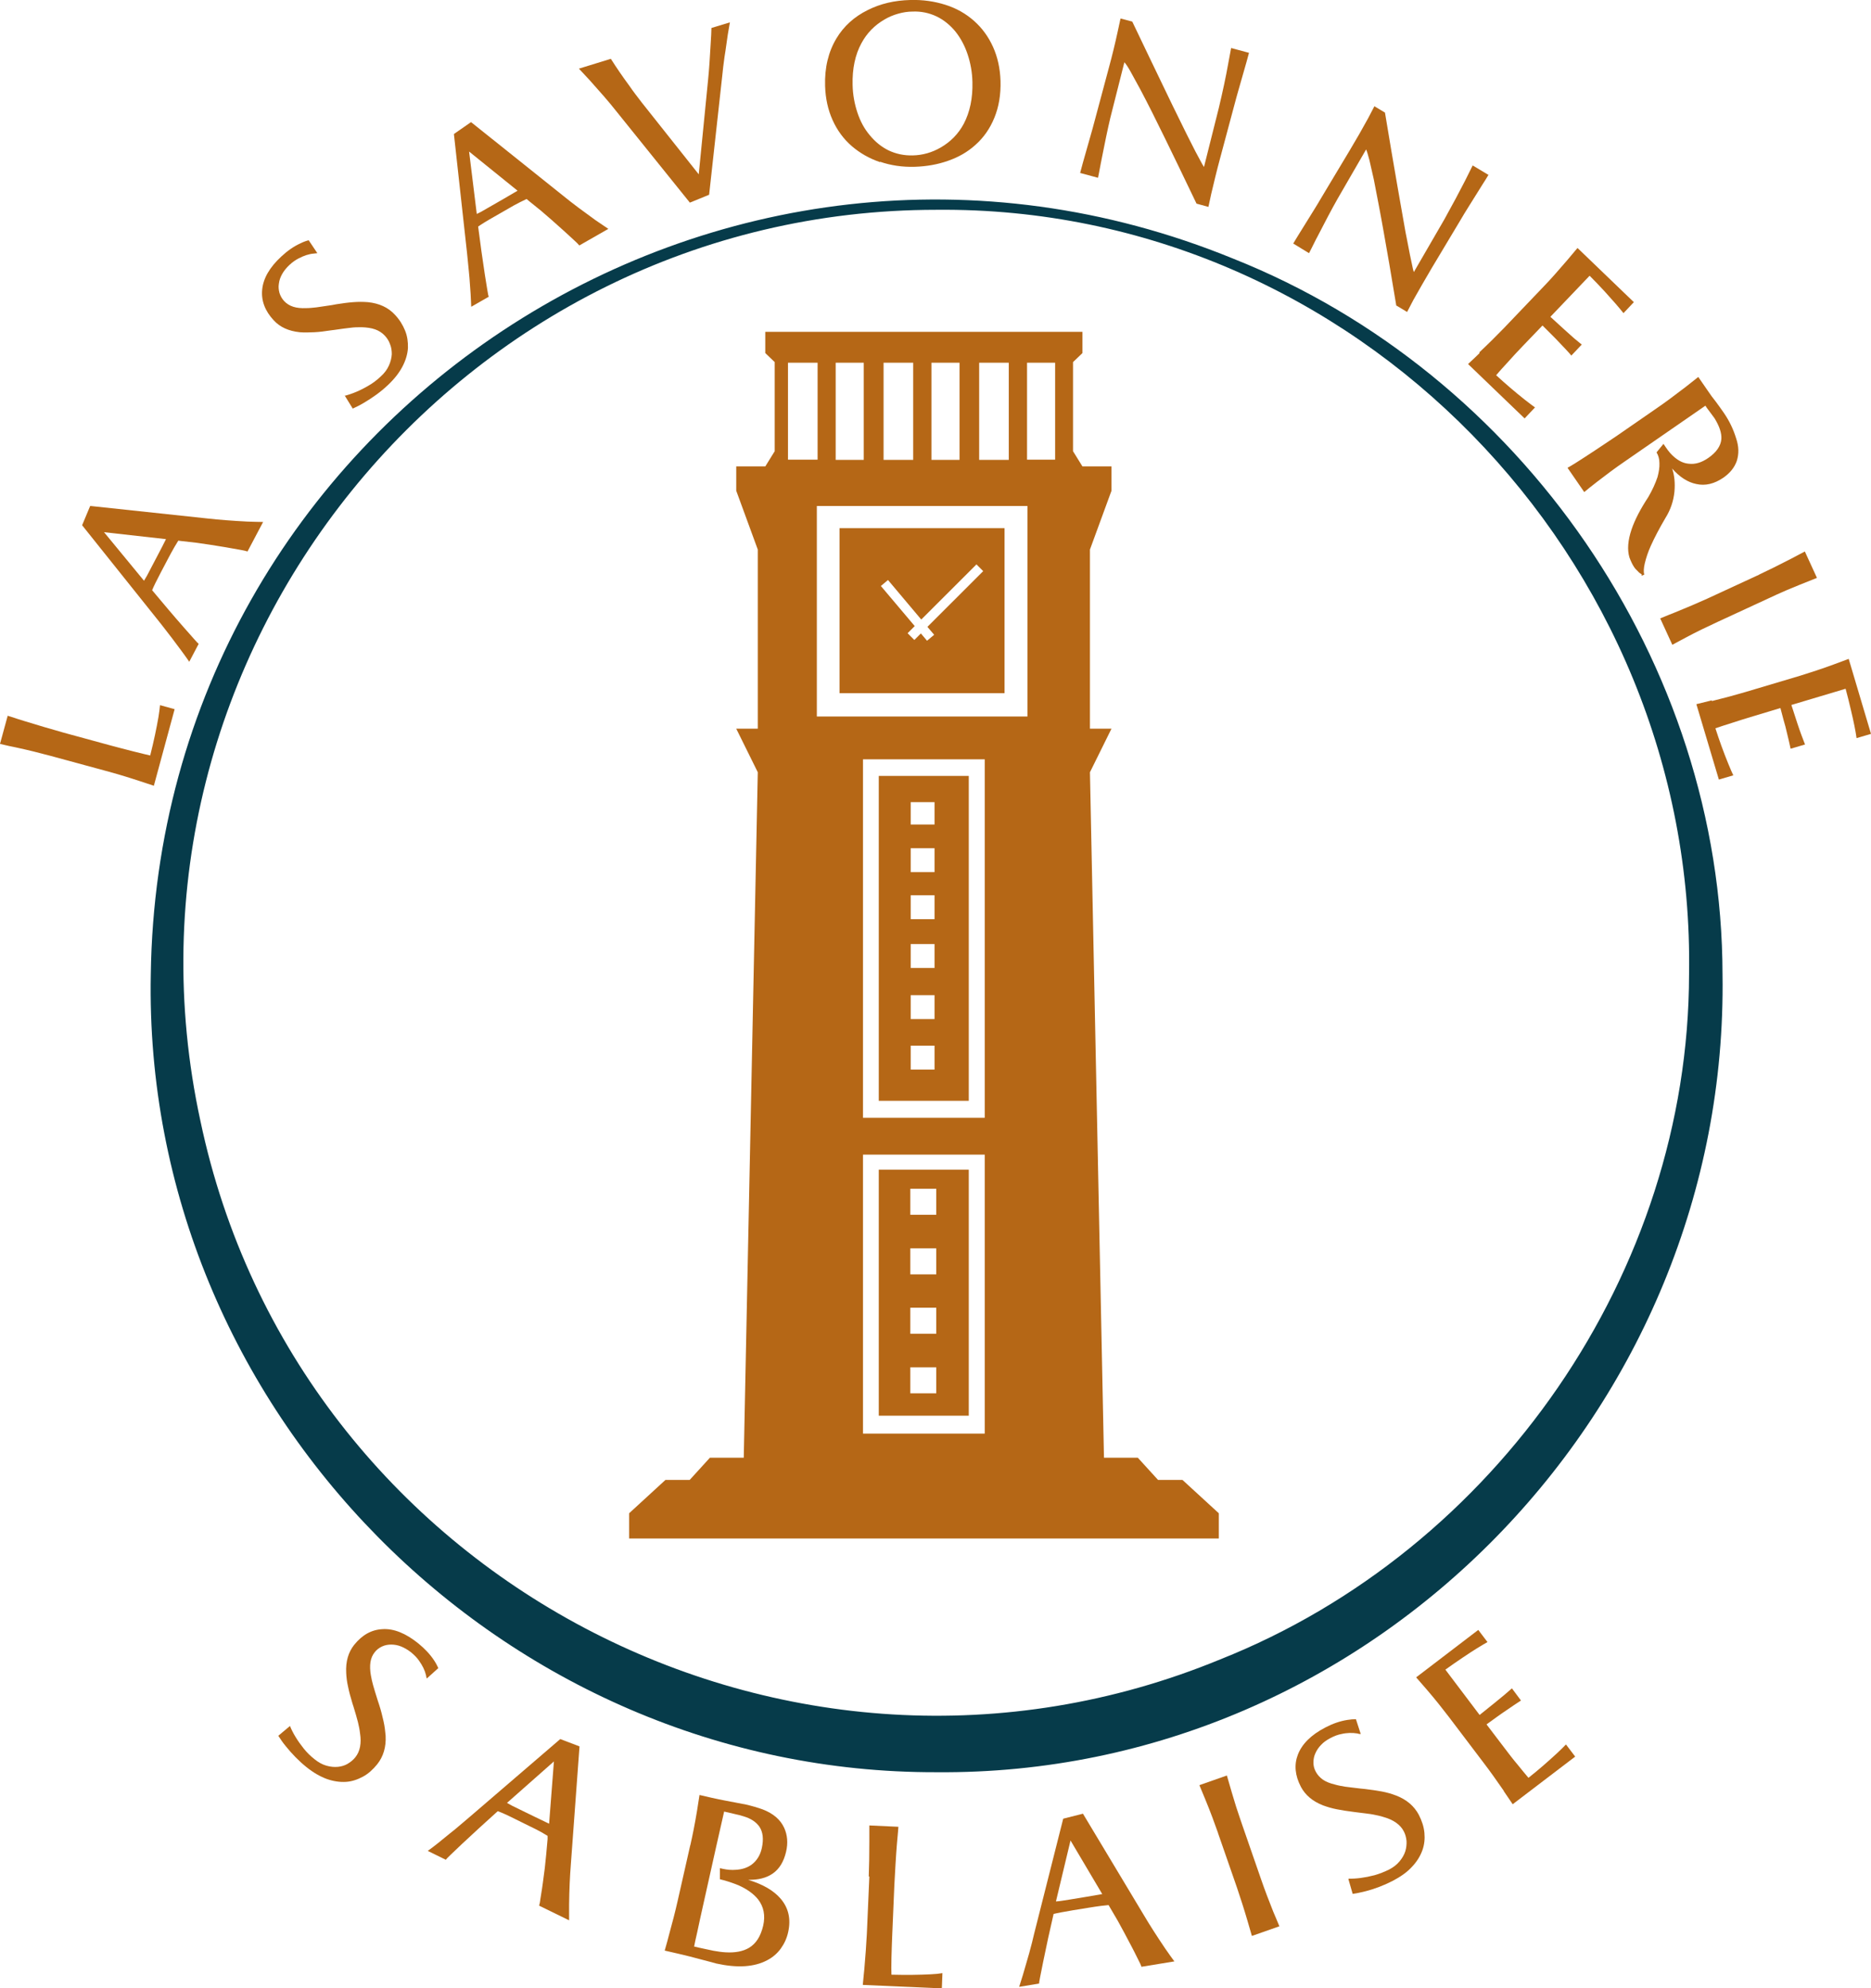 <svg width="128" height="136" viewBox="0 0 128 136" fill="none" xmlns="http://www.w3.org/2000/svg">
<g clip-path="url(#clip0_2010_890)">
<path d="M60.119 75.3H66.276V53.076H60.119V75.3ZM62.303 54.87H63.934V56.4H62.303V54.87ZM62.303 58.022H63.934V59.657H62.303V58.022ZM62.303 61.24H63.934V62.876H62.303V61.24ZM62.303 64.577H63.934V66.213H62.303V64.577ZM62.303 68.073H63.934V69.708H62.303V68.073ZM62.303 71.528H63.934V73.164H62.303V71.528Z" fill="#B56716"/>
<path d="M60.119 96.84H66.276V80.009H60.119V96.84ZM62.277 81.315H64.053V83.096H62.277V81.315ZM62.277 85.391H64.053V87.171H62.277V85.391ZM62.277 89.453H64.053V91.234H62.277V89.453ZM62.277 93.529H64.053V95.309H62.277V93.529Z" fill="#B56716"/>
<path d="M80.882 101.232H79.224L77.842 99.715H75.526L74.566 52.825L76.04 49.844H74.566V37.591L76.04 33.568V31.906H74.053L73.408 30.864V24.77L74.053 24.151V22.7H52.355V24.151L53 24.77V30.864L52.355 31.906H50.368V33.568L51.842 37.591V49.844H50.368L51.842 52.825L50.882 99.715H48.566L47.184 101.232H45.526L43.04 103.514V105.241H83.382V103.514L80.895 101.232H80.882ZM66.987 24.81H69.013V31.458H66.987V24.81ZM63.724 24.81H65.645V31.458H63.724V24.81ZM60.447 24.81H62.474V31.458H60.447V24.81ZM57.171 24.81H59.092V31.458H57.171V24.81ZM53.908 24.81H55.934V31.445H53.908V24.81ZM67.368 79.534V98.066H59.04V78.981H67.368V79.534ZM67.368 52.654V76.461H59.04V51.941H67.368V52.654ZM70.29 35.322V49.013H55.882V34.61H70.29V35.322ZM72.184 31.445H70.263V24.81H72.184V31.445Z" fill="#B56716"/>
<path d="M57.434 47.417H68.724V36.127H57.434V47.417ZM60.75 39.675L63.026 42.379L66.803 38.607L67.263 39.068L63.447 42.88L63.908 43.421L63.421 43.83L63 43.329L62.553 43.777L62.092 43.315L62.579 42.827L60.263 40.084L60.75 39.675Z" fill="#B56716"/>
<path d="M117.842 66.648C118.289 96.365 93.934 121.478 64.079 121.227C34.355 121.307 9.737 96.365 10.316 66.648C10.842 28.807 49.342 3.377 84.355 17.688C104.066 25.522 117.816 45.373 117.842 66.648ZM115.553 66.648C116.026 38.224 92.645 14.074 64.066 14.351C31.46 14.351 6.803 44.793 13.71 76.672C20.289 107.919 53.987 125.659 83.474 113.511C102.342 106.02 115.526 87.026 115.553 66.648Z" fill="#063B4A"/>
<path d="M3.408 51.691C2.724 51.506 1.934 51.308 1.079 51.124C0.855 51.084 0.5 51.005 0 50.886L0.526 48.961L0.868 49.066C1.237 49.198 1.947 49.409 3 49.726C3.618 49.91 4.079 50.029 4.368 50.121L7.658 51.018C8.039 51.124 8.526 51.242 9.132 51.401C9.684 51.546 10.066 51.625 10.276 51.678C10.526 50.688 10.71 49.805 10.842 49.04C10.895 48.736 10.921 48.472 10.947 48.235L11.947 48.512L10.526 53.748C10.04 53.59 9.684 53.471 9.487 53.406C8.645 53.129 7.882 52.904 7.197 52.72L3.408 51.691Z" fill="#B56716"/>
<path d="M6.184 34.61L14.197 35.467C15.026 35.56 15.934 35.626 16.921 35.678C17.382 35.692 17.737 35.705 18 35.705L16.934 37.723L16.737 37.67C16.737 37.67 16.368 37.591 15.803 37.499L15.434 37.433C14.71 37.314 14.053 37.209 13.46 37.129L12.421 37.011L12.197 36.984L11.934 37.419C11.79 37.67 11.645 37.934 11.5 38.211L11 39.161C10.71 39.715 10.513 40.11 10.408 40.374C11.158 41.271 11.868 42.115 12.566 42.907L13.276 43.711C13.46 43.922 13.566 44.028 13.592 44.041L12.947 45.267C12.671 44.859 12.276 44.331 11.79 43.685L11.526 43.342C11.171 42.88 10.895 42.524 10.71 42.3L5.618 35.929L6.158 34.636L6.184 34.61ZM9.855 39.715C9.934 39.596 9.987 39.49 10.053 39.385L10.329 38.857L10.855 37.855C11.04 37.499 11.21 37.182 11.355 36.879L7.118 36.404L9.855 39.728V39.715Z" fill="#B56716"/>
<path d="M23.566 27.079C24.079 26.947 24.632 26.723 25.21 26.38C25.513 26.208 25.789 25.997 26.053 25.747C26.303 25.522 26.487 25.272 26.605 25.008C26.724 24.744 26.789 24.48 26.803 24.23C26.803 23.992 26.776 23.768 26.684 23.544C26.605 23.32 26.487 23.135 26.329 22.963C26.145 22.766 25.921 22.621 25.658 22.528C25.395 22.436 25.092 22.396 24.75 22.383C24.5 22.383 24.237 22.383 23.96 22.423C23.697 22.449 23.329 22.502 22.868 22.568L22.658 22.594C22.224 22.66 21.829 22.713 21.487 22.726C21.145 22.739 20.816 22.753 20.513 22.726C19.75 22.647 19.158 22.383 18.724 21.908C18.132 21.275 17.868 20.576 17.934 19.837C18 19.059 18.434 18.294 19.25 17.543C19.658 17.16 20.092 16.857 20.553 16.646C20.763 16.54 20.96 16.474 21.118 16.435L21.71 17.318C21.71 17.318 21.605 17.331 21.474 17.345C21.132 17.371 20.789 17.49 20.434 17.674C20.224 17.78 20.013 17.925 19.789 18.136C19.592 18.321 19.421 18.532 19.303 18.743C19.184 18.954 19.105 19.178 19.079 19.402C19.039 19.627 19.066 19.837 19.118 20.035C19.184 20.246 19.289 20.431 19.434 20.589C19.605 20.774 19.816 20.906 20.066 20.985C20.316 21.064 20.605 21.091 20.934 21.077C21.171 21.077 21.408 21.051 21.645 21.025C21.882 20.998 22.237 20.932 22.724 20.866L23 20.814C23.421 20.748 23.803 20.695 24.158 20.669C24.513 20.642 24.842 20.642 25.171 20.669C25.934 20.748 26.553 21.025 27.013 21.526C27.329 21.856 27.553 22.225 27.71 22.607C27.868 22.99 27.921 23.399 27.908 23.808C27.882 24.23 27.75 24.665 27.526 25.087C27.303 25.509 26.974 25.931 26.539 26.34C26.053 26.802 25.5 27.197 24.895 27.554C24.632 27.712 24.368 27.844 24.132 27.949L23.579 27.052L23.566 27.079Z" fill="#B56716"/>
<path d="M32.237 8.362L38.54 13.401C39.184 13.928 39.921 14.469 40.724 15.05C41.105 15.313 41.408 15.511 41.618 15.656L39.632 16.791L39.487 16.632C39.487 16.632 39.211 16.369 38.79 15.986L38.513 15.735C37.961 15.234 37.461 14.799 37.013 14.416L36.197 13.757L36.026 13.612L35.566 13.836C35.303 13.968 35.04 14.113 34.776 14.271L33.855 14.799C33.316 15.102 32.934 15.34 32.711 15.498C32.855 16.645 33.013 17.753 33.171 18.795L33.342 19.851C33.382 20.128 33.421 20.273 33.434 20.299L32.237 20.985C32.224 20.484 32.184 19.837 32.118 19.02L32.079 18.598C32.026 18.004 31.974 17.569 31.948 17.279L31.053 9.167L32.211 8.362H32.237ZM32.605 14.641C32.724 14.588 32.842 14.522 32.947 14.469L33.474 14.166L34.461 13.599C34.803 13.401 35.118 13.216 35.408 13.045L32.092 10.367L32.618 14.641H32.605Z" fill="#B56716"/>
<path d="M47.197 13.863L42.132 7.571C41.645 6.951 41.039 6.265 40.342 5.487L39.605 4.696L41.789 4.023C42.158 4.603 42.579 5.223 43.066 5.883C43.316 6.252 43.605 6.621 43.908 7.017L47.803 11.924L48.447 5.408C48.513 4.748 48.566 3.944 48.618 2.994C48.645 2.532 48.671 2.176 48.671 1.913L49.934 1.53C49.842 2.018 49.737 2.664 49.632 3.469L49.566 3.891C49.5 4.353 49.447 4.801 49.408 5.21L48.513 13.322L47.224 13.849L47.197 13.863Z" fill="#B56716"/>
<path d="M60.211 11.093C59.474 10.842 58.829 10.473 58.276 9.998C57.711 9.51 57.276 8.916 56.961 8.217C56.645 7.518 56.474 6.74 56.447 5.883C56.408 4.63 56.671 3.548 57.224 2.625C57.724 1.794 58.434 1.148 59.368 0.686C60.237 0.251 61.197 0.027 62.276 0C63.132 -0.026 63.934 0.093 64.684 0.33C65.434 0.567 66.079 0.937 66.632 1.425C67.184 1.913 67.618 2.506 67.934 3.205C68.25 3.904 68.421 4.683 68.448 5.54C68.474 6.49 68.329 7.321 68.026 8.059C67.724 8.798 67.29 9.418 66.724 9.919C66.198 10.394 65.579 10.75 64.855 11.001C64.145 11.251 63.395 11.383 62.592 11.409C61.737 11.436 60.947 11.317 60.211 11.066V11.093ZM58.658 7.703C58.855 8.297 59.132 8.811 59.5 9.246C59.868 9.695 60.303 10.051 60.79 10.288C61.29 10.526 61.842 10.644 62.434 10.631C63.118 10.618 63.763 10.433 64.355 10.09C65.04 9.695 65.566 9.154 65.934 8.468C66.355 7.663 66.553 6.714 66.526 5.619C66.513 4.946 66.395 4.313 66.198 3.72C66 3.126 65.724 2.612 65.368 2.163C65 1.715 64.566 1.359 64.066 1.121C63.566 0.884 63.013 0.765 62.421 0.792C62.105 0.792 61.776 0.844 61.447 0.937C61.118 1.029 60.803 1.161 60.513 1.332C59.829 1.728 59.303 2.269 58.934 2.955C58.5 3.746 58.303 4.709 58.329 5.804C58.342 6.476 58.461 7.109 58.658 7.703Z" fill="#B56716"/>
<path d="M81.882 13.981C80.934 12.003 80.197 10.473 79.671 9.404C79.105 8.244 78.553 7.136 78 6.094L77.342 4.894C77.158 4.564 77.013 4.353 76.921 4.26L75.961 8.059C75.776 8.837 75.579 9.8 75.355 10.934C75.355 10.987 75.329 11.04 75.316 11.132L75.184 11.831L75.118 12.161L73.895 11.831C73.974 11.554 74.026 11.33 74.079 11.146L74.618 9.246C74.684 9.009 74.79 8.653 74.908 8.191L75.855 4.656C76.092 3.786 76.29 2.968 76.461 2.176L76.658 1.266L77.461 1.477C78.276 3.179 79 4.696 79.645 6.028L80.211 7.202C80.553 7.901 80.842 8.481 81.079 8.969L81.29 9.391C81.671 10.156 81.947 10.684 82.118 10.987C82.224 11.185 82.303 11.33 82.368 11.422L83.382 7.386C83.658 6.226 83.868 5.236 84.013 4.419L84.224 3.284L85.447 3.614C85.368 3.891 85.316 4.115 85.263 4.287L84.724 6.173C84.658 6.41 84.553 6.766 84.434 7.228L83.487 10.763C83.25 11.633 83.053 12.464 82.868 13.243L82.671 14.153L81.855 13.929L81.882 13.981Z" fill="#B56716"/>
<path d="M95.526 20.919C95.171 18.756 94.882 17.094 94.671 15.92C94.447 14.641 94.21 13.427 93.987 12.28L93.684 10.947C93.592 10.591 93.513 10.341 93.46 10.222L91.5 13.612C91.105 14.311 90.645 15.181 90.118 16.21C90.092 16.25 90.066 16.316 90.026 16.382L89.71 17.015L89.553 17.318L88.474 16.659C88.618 16.408 88.75 16.21 88.842 16.052L89.882 14.377C90.013 14.166 90.21 13.849 90.447 13.44L92.329 10.301C92.789 9.536 93.21 8.798 93.592 8.099L94.026 7.268L94.75 7.703C95.053 9.563 95.342 11.225 95.592 12.675L95.816 13.955C95.947 14.72 96.066 15.366 96.158 15.894L96.25 16.355C96.408 17.2 96.526 17.78 96.605 18.123C96.645 18.334 96.684 18.505 96.724 18.611L98.803 15.023C99.382 13.981 99.855 13.098 100.237 12.346L100.75 11.317L101.829 11.963C101.684 12.214 101.553 12.412 101.46 12.557L100.421 14.219C100.289 14.43 100.092 14.746 99.855 15.155L97.974 18.294C97.513 19.072 97.092 19.811 96.697 20.51L96.263 21.341L95.539 20.906L95.526 20.919Z" fill="#B56716"/>
<path d="M101.197 24.111C101.842 23.504 102.408 22.937 102.895 22.436L105.605 19.6C106.105 19.086 106.632 18.479 107.211 17.806L107.921 16.962L111.776 20.669L111.066 21.42C110.763 21.038 110.329 20.537 109.763 19.917C109.408 19.534 109.066 19.178 108.75 18.861L106.066 21.671C106.79 22.33 107.329 22.832 107.697 23.148L108.211 23.57L107.5 24.322C107.329 24.111 106.974 23.742 106.447 23.188L106.145 22.884L105.526 22.265L104.171 23.676C103.803 24.058 103.461 24.428 103.145 24.784L102.711 25.259L102.355 25.667C102.987 26.248 103.632 26.802 104.316 27.343C104.605 27.567 104.829 27.738 105.013 27.87L104.303 28.622L100.434 24.902C100.816 24.546 101.079 24.296 101.224 24.151L101.197 24.111Z" fill="#B56716"/>
<path d="M112.316 39.292C112.211 39.227 112.132 39.174 112.066 39.095C112 39.029 111.947 38.976 111.895 38.923C111.868 38.897 111.842 38.857 111.803 38.804C111.684 38.633 111.579 38.409 111.474 38.132C111.316 37.604 111.368 36.958 111.618 36.219C111.842 35.56 112.224 34.821 112.763 34.003C113.039 33.529 113.25 33.067 113.395 32.632C113.487 32.289 113.539 31.972 113.526 31.682C113.526 31.379 113.447 31.141 113.329 30.943L113.803 30.363L113.974 30.614C114.158 30.891 114.355 31.115 114.566 31.286C114.882 31.55 115.197 31.695 115.539 31.721C115.974 31.774 116.408 31.642 116.868 31.326C117.421 30.943 117.724 30.508 117.763 30.033C117.789 29.624 117.632 29.163 117.303 28.622L117.158 28.424C117.026 28.253 116.934 28.121 116.855 28.015C116.816 27.962 116.75 27.883 116.671 27.751L111.158 31.563C110.5 32.012 109.868 32.487 109.237 32.975C108.868 33.265 108.579 33.489 108.382 33.66L107.237 31.998L107.382 31.919C107.566 31.814 107.882 31.616 108.329 31.326C108.868 30.97 109.368 30.653 109.789 30.363C109.961 30.244 110.224 30.073 110.579 29.835L113.382 27.896C113.882 27.554 114.526 27.079 115.316 26.472L116.184 25.786L116.803 26.683C117.013 27 117.21 27.263 117.382 27.474C117.566 27.725 117.75 27.976 117.921 28.226C118.316 28.793 118.592 29.387 118.776 29.994C118.96 30.535 118.974 31.049 118.816 31.537C118.658 31.985 118.355 32.355 117.908 32.671C117.289 33.093 116.671 33.252 116.039 33.106C115.461 32.988 114.908 32.632 114.395 32.051C114.474 32.276 114.526 32.526 114.553 32.79C114.579 33.054 114.579 33.344 114.553 33.634C114.487 34.294 114.276 34.887 113.947 35.415C113.513 36.153 113.184 36.786 112.934 37.34C112.75 37.749 112.618 38.145 112.526 38.528C112.447 38.857 112.434 39.121 112.487 39.306L112.303 39.385L112.316 39.292Z" fill="#B56716"/>
<path d="M120.342 39.306C120.987 39.002 121.71 38.646 122.5 38.237C122.697 38.132 123.026 37.96 123.474 37.723L124.303 39.53C123.434 39.873 122.75 40.15 122.25 40.361C121.737 40.585 121.355 40.757 121.079 40.889L117.513 42.537C116.776 42.88 116.053 43.223 115.368 43.592L114.947 43.817L114.408 44.107L113.579 42.3C114.053 42.102 114.395 41.97 114.592 41.891C115.408 41.561 116.145 41.245 116.789 40.954L120.355 39.306H120.342Z" fill="#B56716"/>
<path d="M117.105 47.958C117.961 47.747 118.737 47.536 119.408 47.338L123.171 46.217C123.855 46.006 124.619 45.755 125.447 45.452L126.474 45.07L128 50.2L127.013 50.491C126.947 50.016 126.816 49.356 126.619 48.538C126.5 48.024 126.382 47.549 126.263 47.114L122.553 48.222C122.855 49.158 123.079 49.858 123.25 50.306L123.487 50.926L122.5 51.216C122.447 50.952 122.329 50.451 122.145 49.699L122.026 49.277L121.803 48.433L119.921 49C119.408 49.158 118.921 49.303 118.487 49.449L117.869 49.646L117.355 49.818C117.619 50.636 117.908 51.44 118.237 52.245C118.382 52.588 118.487 52.852 118.579 53.036L117.592 53.326L116.053 48.169C116.553 48.05 116.908 47.958 117.119 47.905L117.105 47.958Z" fill="#B56716"/>
<path d="M19.842 118.075C20.04 118.563 20.355 119.077 20.776 119.605C20.987 119.869 21.237 120.119 21.526 120.344C21.79 120.555 22.053 120.7 22.329 120.779C22.605 120.858 22.869 120.884 23.132 120.858C23.369 120.832 23.592 120.766 23.79 120.647C23.987 120.528 24.171 120.383 24.303 120.212C24.474 120.001 24.579 119.763 24.632 119.486C24.684 119.209 24.684 118.906 24.632 118.576C24.605 118.326 24.553 118.062 24.487 117.798C24.421 117.534 24.316 117.178 24.184 116.743L24.119 116.545C23.987 116.11 23.882 115.727 23.816 115.397C23.737 115.055 23.697 114.738 23.684 114.421C23.645 113.656 23.829 113.023 24.224 112.522C24.776 111.836 25.408 111.48 26.158 111.441C26.934 111.388 27.75 111.718 28.619 112.417C29.053 112.773 29.421 113.155 29.697 113.577C29.829 113.775 29.921 113.96 29.987 114.105L29.197 114.817C29.197 114.817 29.158 114.712 29.145 114.593C29.066 114.263 28.908 113.933 28.671 113.604C28.54 113.406 28.355 113.221 28.119 113.023C27.895 112.852 27.671 112.72 27.447 112.628C27.211 112.535 26.987 112.496 26.763 112.496C26.54 112.496 26.329 112.535 26.132 112.628C25.934 112.72 25.763 112.852 25.632 113.023C25.474 113.221 25.382 113.445 25.342 113.709C25.303 113.973 25.316 114.263 25.369 114.58C25.408 114.817 25.461 115.041 25.526 115.279C25.592 115.516 25.697 115.859 25.842 116.321L25.934 116.598C26.066 117.007 26.158 117.376 26.237 117.732C26.316 118.075 26.355 118.418 26.382 118.734C26.421 119.513 26.224 120.159 25.803 120.687C25.513 121.043 25.197 121.333 24.829 121.531C24.461 121.729 24.079 121.86 23.671 121.887C23.25 121.913 22.803 121.847 22.355 121.689C21.895 121.518 21.434 121.254 20.974 120.884C20.447 120.462 19.974 119.974 19.54 119.434C19.342 119.196 19.184 118.959 19.04 118.734L19.842 118.062V118.075Z" fill="#B56716"/>
<path d="M39.645 119.473L39.053 127.532C38.987 128.363 38.947 129.273 38.934 130.276C38.934 130.737 38.934 131.093 38.934 131.357L36.882 130.355L36.934 130.144C36.934 130.144 36.987 129.761 37.079 129.207L37.132 128.838C37.237 128.112 37.316 127.44 37.368 126.846L37.461 125.804V125.58L37.039 125.329C36.776 125.184 36.513 125.052 36.237 124.921L35.276 124.446C34.724 124.169 34.316 123.984 34.053 123.892C33.184 124.67 32.368 125.422 31.592 126.147L30.816 126.886C30.618 127.07 30.513 127.189 30.5 127.216L29.263 126.609C29.671 126.319 30.184 125.91 30.803 125.395L31.132 125.132C31.579 124.749 31.921 124.472 32.145 124.274L38.329 118.959L39.645 119.46V119.473ZM34.684 123.325C34.803 123.391 34.908 123.456 35.013 123.509L35.553 123.773L36.579 124.274C36.934 124.446 37.263 124.604 37.566 124.749L37.895 120.489L34.671 123.338L34.684 123.325Z" fill="#B56716"/>
<path d="M47.224 126.239C47.382 125.54 47.54 124.749 47.684 123.878L47.855 122.784L48.711 122.982C49.026 123.047 49.316 123.113 49.605 123.166C50.25 123.285 50.724 123.377 51.053 123.443C51.448 123.536 51.816 123.641 52.184 123.773C52.895 124.05 53.382 124.459 53.645 125.026C53.869 125.514 53.921 126.068 53.776 126.675C53.619 127.347 53.316 127.849 52.855 128.165C52.434 128.455 51.882 128.6 51.184 128.587C52.184 128.891 52.921 129.313 53.408 129.88C53.948 130.513 54.119 131.278 53.921 132.162C53.829 132.584 53.658 132.953 53.421 133.283C53.184 133.613 52.869 133.89 52.487 134.087C51.592 134.562 50.434 134.628 49 134.312L48.566 134.193L47.211 133.837C47.04 133.797 46.776 133.731 46.448 133.652L45.474 133.428C45.619 132.927 45.711 132.584 45.763 132.373C46 131.515 46.198 130.75 46.355 130.051L47.224 126.213V126.239ZM49.211 127.783L49.448 127.835C49.75 127.901 50.053 127.928 50.355 127.901C50.763 127.875 51.105 127.769 51.408 127.558C51.763 127.295 52.013 126.912 52.119 126.411C52.25 125.804 52.198 125.316 51.948 124.947C51.724 124.63 51.369 124.393 50.882 124.248C50.671 124.182 50.474 124.129 50.276 124.089L49.54 123.918L48.987 126.358L48.54 128.363C48.369 129.115 48.25 129.642 48.184 129.959L47.908 131.199L47.698 132.175C47.592 132.65 47.513 132.979 47.487 133.151L47.829 133.23C48.211 133.309 48.54 133.388 48.816 133.441C49.105 133.494 49.382 133.533 49.645 133.547C50.303 133.586 50.829 133.481 51.237 133.243C51.724 132.953 52.04 132.452 52.211 131.726C52.369 131.027 52.25 130.434 51.869 129.933C51.566 129.55 51.105 129.22 50.513 128.957C50.119 128.798 49.698 128.653 49.25 128.548V127.796L49.211 127.783Z" fill="#B56716"/>
<path d="M59.434 128.363C59.461 127.651 59.474 126.846 59.474 125.962C59.474 125.738 59.474 125.369 59.474 124.868L61.461 124.96L61.434 125.316C61.395 125.699 61.329 126.437 61.263 127.545C61.224 128.192 61.197 128.666 61.184 128.97L61.039 132.386C61.026 132.782 61 133.283 60.987 133.903C60.974 134.47 60.974 134.866 60.987 135.077C62.013 135.103 62.908 135.09 63.671 135.05C63.974 135.037 64.237 135.011 64.474 134.971L64.434 136.013L59.026 135.776C59.079 135.261 59.105 134.892 59.132 134.681C59.211 133.797 59.263 133.006 59.303 132.294L59.474 128.363H59.434Z" fill="#B56716"/>
<path d="M74.079 124.05L78.237 130.975C78.658 131.687 79.158 132.465 79.711 133.283C79.974 133.665 80.184 133.956 80.342 134.167L78.092 134.536L78.013 134.338C78.013 134.338 77.842 133.995 77.592 133.494L77.421 133.164C77.079 132.505 76.763 131.924 76.474 131.397L75.948 130.5L75.842 130.315L75.342 130.368C75.053 130.408 74.75 130.447 74.448 130.5L73.395 130.671C72.776 130.777 72.342 130.856 72.079 130.922C71.816 132.056 71.579 133.138 71.369 134.18L71.158 135.235C71.106 135.512 71.079 135.657 71.092 135.683L69.724 135.908C69.882 135.433 70.066 134.813 70.29 134.022L70.408 133.613C70.566 133.045 70.671 132.61 70.737 132.32L72.737 124.406L74.092 124.063L74.079 124.05ZM72.237 130.065C72.369 130.065 72.5 130.038 72.619 130.025L73.211 129.933L74.329 129.748C74.724 129.682 75.079 129.616 75.408 129.563L73.237 125.897L72.237 130.078V130.065Z" fill="#B56716"/>
<path d="M83.329 125.382C83.092 124.71 82.816 123.958 82.474 123.127C82.382 122.916 82.25 122.573 82.053 122.111L83.934 121.452C84.184 122.349 84.408 123.061 84.566 123.588C84.737 124.116 84.882 124.525 84.974 124.802L86.263 128.521C86.526 129.286 86.816 130.038 87.105 130.764L87.29 131.199L87.526 131.766L85.645 132.426C85.5 131.924 85.395 131.581 85.342 131.384C85.092 130.526 84.842 129.774 84.618 129.102L83.329 125.395V125.382Z" fill="#B56716"/>
<path d="M92.263 128.508C92.79 128.521 93.382 128.442 94.04 128.271C94.369 128.178 94.698 128.046 95.026 127.888C95.329 127.73 95.566 127.545 95.75 127.321C95.934 127.097 96.066 126.873 96.145 126.622C96.211 126.398 96.237 126.16 96.224 125.923C96.198 125.685 96.145 125.474 96.04 125.277C95.921 125.039 95.737 124.841 95.513 124.683C95.29 124.525 95.013 124.393 94.684 124.301C94.448 124.221 94.184 124.169 93.921 124.116C93.658 124.076 93.29 124.024 92.829 123.971L92.619 123.944C92.171 123.892 91.79 123.826 91.448 123.76C91.105 123.694 90.803 123.601 90.513 123.496C89.803 123.219 89.303 122.797 89 122.23C88.592 121.452 88.526 120.713 88.79 120.027C89.066 119.302 89.698 118.668 90.671 118.167C91.171 117.903 91.671 117.732 92.158 117.653C92.395 117.613 92.592 117.6 92.763 117.6L93.092 118.616C93.092 118.616 92.974 118.616 92.855 118.576C92.526 118.523 92.158 118.523 91.763 118.616C91.54 118.655 91.29 118.748 91.013 118.893C90.763 119.025 90.553 119.17 90.382 119.354C90.211 119.526 90.079 119.724 89.987 119.935C89.895 120.133 89.855 120.344 89.855 120.568C89.855 120.792 89.908 120.99 90.013 121.188C90.132 121.412 90.303 121.597 90.513 121.742C90.724 121.887 91 121.992 91.329 122.071C91.553 122.137 91.79 122.177 92.026 122.217C92.263 122.243 92.632 122.296 93.105 122.348L93.382 122.375C93.803 122.428 94.184 122.48 94.54 122.546C94.882 122.612 95.211 122.705 95.513 122.823C96.237 123.1 96.75 123.549 97.066 124.142C97.276 124.551 97.408 124.96 97.448 125.369C97.487 125.778 97.448 126.187 97.303 126.582C97.158 126.978 96.921 127.361 96.579 127.717C96.25 128.073 95.816 128.376 95.29 128.653C94.698 128.957 94.066 129.207 93.382 129.379C93.079 129.458 92.803 129.51 92.54 129.55L92.25 128.548L92.263 128.508Z" fill="#B56716"/>
<path d="M102.882 122.507C102.382 121.781 101.921 121.135 101.487 120.568L99.118 117.442C98.684 116.875 98.184 116.241 97.605 115.569L96.882 114.738L101.132 111.493L101.763 112.324C101.342 112.562 100.776 112.904 100.079 113.379C99.645 113.669 99.25 113.946 98.882 114.21L101.224 117.31C101.987 116.703 102.553 116.241 102.934 115.925L103.434 115.49L104.053 116.321C103.829 116.466 103.395 116.756 102.763 117.191L102.408 117.442L101.697 117.956L102.882 119.513C103.211 119.948 103.513 120.344 103.816 120.7L104.224 121.201L104.566 121.61C105.237 121.082 105.882 120.515 106.513 119.935C106.776 119.684 106.987 119.486 107.132 119.328L107.763 120.159L103.487 123.417C103.197 122.995 102.987 122.691 102.868 122.507H102.882Z" fill="#B56716"/>
</g>
<defs>
<clipPath id="clip0_2010_890">
<rect width="128" height="136" fill="white"/>
</clipPath>
</defs>
</svg>
